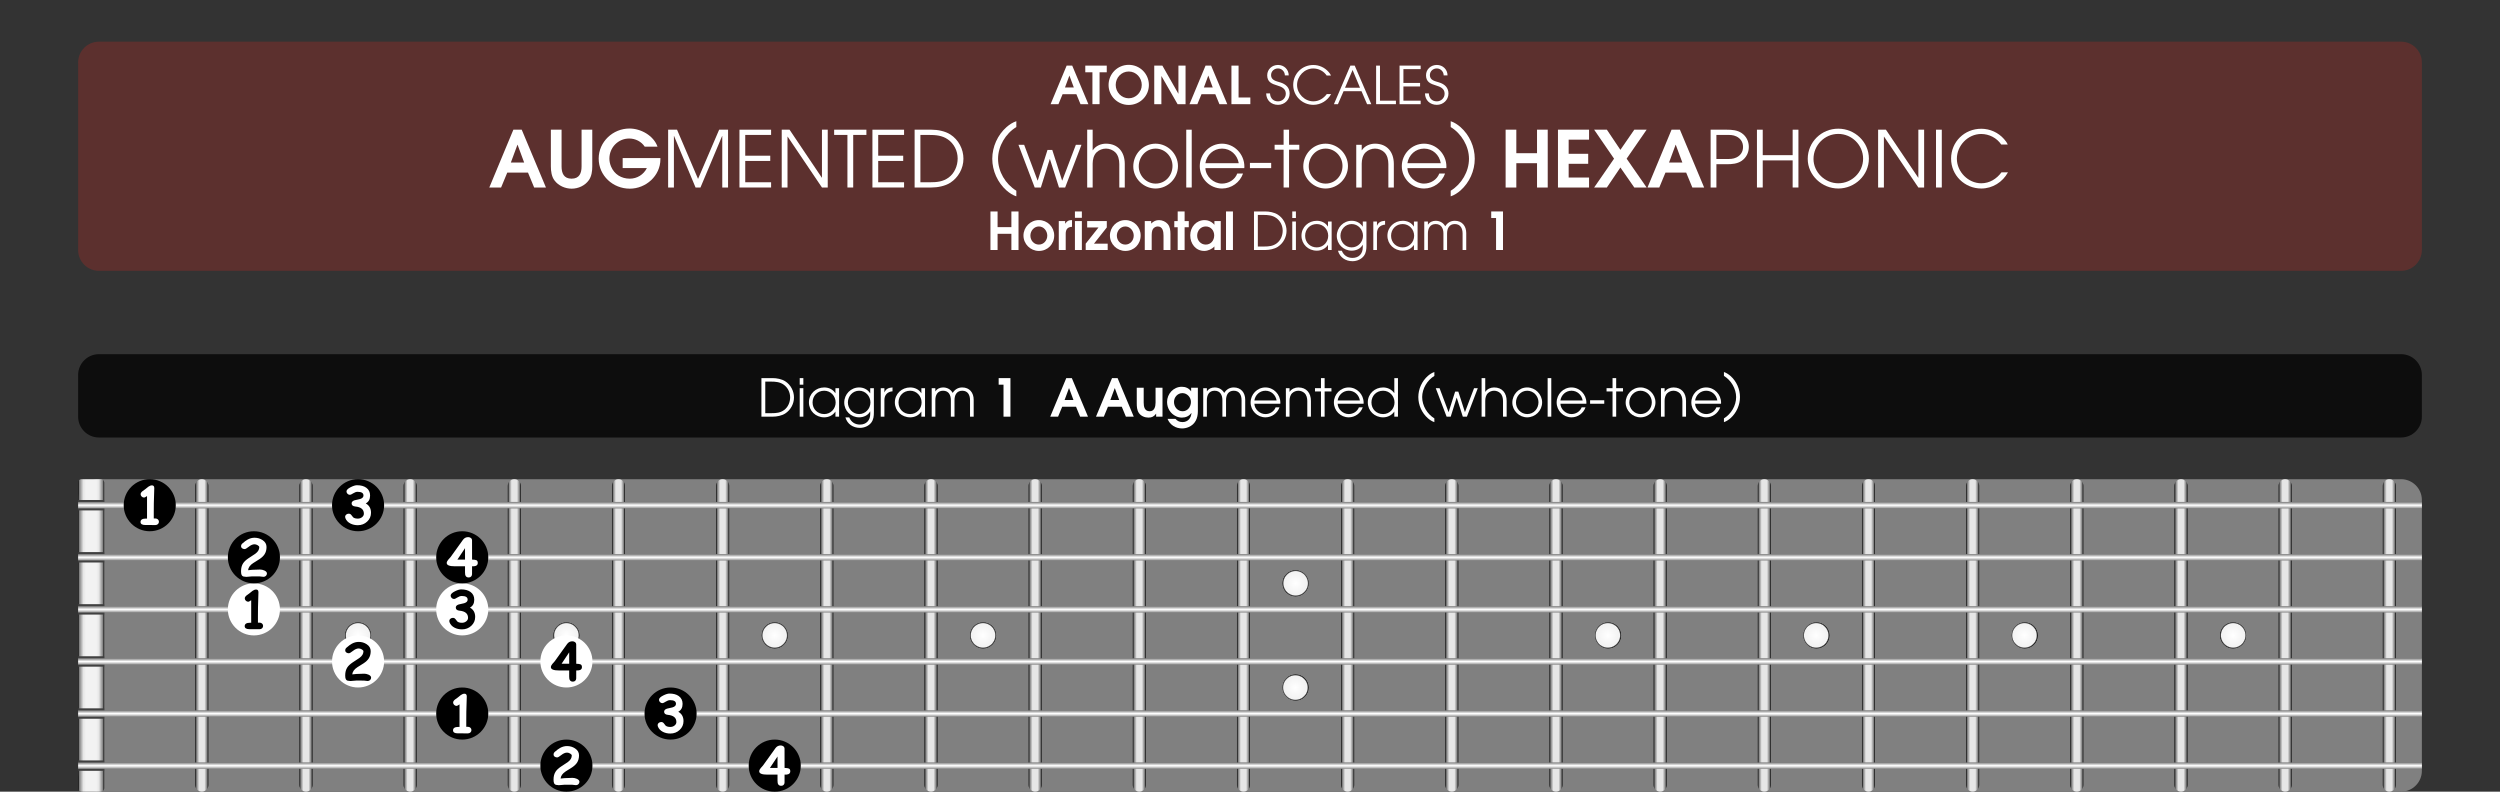 <?xml version="1.0" encoding="iso-8859-1"?>
<!-- Generator: Adobe Illustrator 24.3.0, SVG Export Plug-In . SVG Version: 6.00 Build 0)  -->
<svg version="1.1" id="Calque_1" xmlns="http://www.w3.org/2000/svg" xmlns:xlink="http://www.w3.org/1999/xlink" x="0px" y="0px"
	 viewBox="0 0 960 304" style="enable-background:new 0 0 960 304;" xml:space="preserve">
<rect x="0" y="0" width="960" height="304" fill="#333333" stroke="none"/>
<rect style="opacity:0;fill:#FFFFFF;" width="960" height="304"/>
<path style="fill:#5C302E;" d="M922,104H38c-4.418,0-8-3.582-8-8V24c0-4.418,3.582-8,8-8h884c4.418,0,8,3.582,8,8v72
	C930,100.418,926.418,104,922,104z"/>
<g>
	<path style="fill:#FFFFFF;" d="M205.113,72l-2.37-5.73h-7.95l-2.37,5.73h-4.53l9.24-22.199h3.21L209.643,72H205.113z
		 M198.753,55.591h-0.06l-2.52,6.81h5.1L198.753,55.591z"/>
	<path style="fill:#FFFFFF;" d="M226.143,69.15c-1.5,2.13-4.08,3.3-6.63,3.3c-2.49,0-5.1-1.14-6.6-3.18
		c-1.11-1.47-1.38-3.57-1.38-5.37v-14.1h4.11v14.1c0,2.58,0.84,4.71,3.84,4.71s3.84-2.13,3.84-4.71v-14.1h4.11v14.1
		C227.433,65.7,227.192,67.62,226.143,69.15z"/>
	<path style="fill:#FFFFFF;" d="M241.833,72.45c-6.45,0-11.939-4.98-11.939-11.55c0-6.45,5.459-11.549,11.819-11.549
		c4.38,0,9.24,2.7,10.77,6.959h-4.92c-1.29-1.98-3.6-3.12-5.939-3.12c-4.29,0-7.62,3.479-7.62,7.74c0,1.02,0.24,2.07,0.63,3
		c1.26,3,3.96,4.68,7.2,4.68c2.82,0,5.31-1.56,6.57-4.08h-9.3v-3.84h14.489v0.48C253.592,67.5,248.043,72.45,241.833,72.45z"/>
	<path style="fill:#FFFFFF;" d="M277.352,72V52.231h-0.06L268.982,72h-1.89l-8.25-19.769h-0.06V72h-2.22V49.801h3.42l8.07,18.899
		l8.1-18.899h3.42V72H277.352z"/>
	<path style="fill:#FFFFFF;" d="M283.953,72V49.801h12.149v2.01h-9.93v7.979h9.6v2.01h-9.6v8.19h9.93V72H283.953z"/>
	<path style="fill:#FFFFFF;" d="M315.632,72l-13.169-19.529h-0.06V72h-2.22V49.801h3l12.389,18.419h0.06V49.801h2.22V72H315.632z"/>
	<path style="fill:#FFFFFF;" d="M327.632,51.811V72h-2.22V51.811h-5.1v-2.01h12.389v2.01H327.632z"/>
	<path style="fill:#FFFFFF;" d="M335.013,72V49.801h12.149v2.01h-9.93v7.979h9.6v2.01h-9.6v8.19h9.93V72H335.013z"/>
	<path style="fill:#FFFFFF;" d="M364.922,70.17c-2.01,1.29-4.89,1.83-7.229,1.83h-6.48V49.801h6.48c2.37,0,5.22,0.54,7.229,1.83
		c3.15,2.01,5.04,5.61,5.04,9.33C369.962,64.65,368.012,68.16,364.922,70.17z M363.962,53.521c-2.19-1.53-4.709-1.709-7.319-1.709
		h-3.21V69.99h3.69c2.61,0,4.95-0.21,7.14-1.8c2.28-1.65,3.479-4.56,3.479-7.319C367.742,57.96,366.362,55.171,363.962,53.521z"/>
	<path style="fill:#FFFFFF;" d="M386.521,73.15c-3.45-3.03-5.49-7.59-5.49-12.18s2.04-9.149,5.49-12.179
		c1.11-0.96,2.37-1.8,3.75-2.25v2.25c-4.11,2.46-7.02,7.35-7.02,12.179c0,4.92,2.85,9.72,7.02,12.27v2.16
		C388.891,74.95,387.631,74.11,386.521,73.15z"/>
	<path style="fill:#FFFFFF;" d="M409.021,72h-2.37l-3.48-10.919h-0.06L399.691,72h-2.37l-6.24-16.409h2.19l5.16,13.739h0.06
		l3.75-11.759h1.83l3.78,11.759h0.06l5.22-13.739h2.16L409.021,72z"/>
	<path style="fill:#FFFFFF;" d="M429.811,72v-9.03c0-1.56-0.39-3.39-1.56-4.5c-0.96-0.9-2.25-1.41-3.57-1.41s-2.61,0.51-3.57,1.41
		c-1.14,1.08-1.53,2.85-1.53,4.35V72h-2.1V49.801h2.1v7.89h0.06c1.08-1.68,3.09-2.52,5.04-2.52c4.71,0,7.23,3.27,7.23,7.799V72
		H429.811z"/>
	<path style="fill:#FFFFFF;" d="M443.73,72.39c-4.62,0-8.55-3.87-8.55-8.49c0-4.74,3.78-8.729,8.55-8.729
		c4.68,0,8.61,3.93,8.61,8.609C452.34,68.49,448.44,72.39,443.73,72.39z M443.761,57.061c-3.72,0-6.48,3.18-6.48,6.81
		c0,3.57,2.85,6.63,6.48,6.63c3.78,0,6.479-3.12,6.479-6.81C450.24,60.121,447.36,57.061,443.761,57.061z"/>
	<path style="fill:#FFFFFF;" d="M455.521,72V49.801h2.1V72H455.521z"/>
	<path style="fill:#FFFFFF;" d="M477.81,64.561h-14.939c0.15,3.24,3.15,5.939,6.36,5.939c2.52,0,4.979-1.44,5.88-3.87h2.22
		c-1.2,3.42-4.44,5.76-8.07,5.76c-4.74,0-8.549-3.87-8.549-8.58c0-4.68,3.81-8.64,8.52-8.64c4.8,0,8.609,4.05,8.609,8.79
		C477.84,64.17,477.81,64.35,477.81,64.561z M469.26,57.061c-3.27,0-5.879,2.4-6.39,5.61h12.81
		C475.14,59.46,472.56,57.061,469.26,57.061z"/>
	<path style="fill:#FFFFFF;" d="M479.971,64.561v-2.01h8.16v2.01H479.971z"/>
	<path style="fill:#FFFFFF;" d="M495,57.48V72h-2.1V57.48h-3.45v-1.89h3.45v-5.79h2.1v5.79h3.93v1.89H495z"/>
	<path style="fill:#FFFFFF;" d="M509.01,72.39c-4.619,0-8.55-3.87-8.55-8.49c0-4.74,3.78-8.729,8.55-8.729
		c4.68,0,8.61,3.93,8.61,8.609C517.62,68.49,513.72,72.39,509.01,72.39z M509.04,57.061c-3.72,0-6.479,3.18-6.479,6.81
		c0,3.57,2.85,6.63,6.479,6.63c3.78,0,6.479-3.12,6.479-6.81C515.52,60.121,512.64,57.061,509.04,57.061z"/>
	<path style="fill:#FFFFFF;" d="M533.13,72v-9.03c0-1.56-0.39-3.39-1.561-4.5c-0.96-0.9-2.249-1.41-3.569-1.41s-2.61,0.51-3.57,1.41
		c-1.14,1.08-1.529,2.85-1.529,4.35V72H520.8V55.591h2.101v2.1h0.06c1.08-1.68,3.09-2.52,5.04-2.52c4.71,0,7.229,3.27,7.229,7.799
		V72H533.13z"/>
	<path style="fill:#FFFFFF;" d="M555.389,64.561h-14.939c0.15,3.24,3.15,5.939,6.36,5.939c2.52,0,4.979-1.44,5.88-3.87h2.22
		c-1.2,3.42-4.44,5.76-8.07,5.76c-4.739,0-8.549-3.87-8.549-8.58c0-4.68,3.81-8.64,8.52-8.64c4.8,0,8.609,4.05,8.609,8.79
		C555.419,64.17,555.389,64.35,555.389,64.561z M546.839,57.061c-3.27,0-5.879,2.4-6.39,5.61h12.81
		C552.719,59.46,550.139,57.061,546.839,57.061z"/>
	<path style="fill:#FFFFFF;" d="M560.819,73.15c-1.11,0.96-2.37,1.8-3.75,2.25v-2.16c4.17-2.55,7.02-7.35,7.02-12.27
		c0-4.83-2.91-9.719-7.02-12.179v-2.25c1.38,0.45,2.64,1.29,3.75,2.25c3.449,3.03,5.489,7.589,5.489,12.179
		S564.269,70.12,560.819,73.15z"/>
	<path style="fill:#FFFFFF;" d="M590.218,72v-9.33h-7.949V72h-4.11V49.801h4.11v9.03h7.949v-9.03h4.11V72H590.218z"/>
	<path style="fill:#FFFFFF;" d="M598.259,72V49.801h11.939v3.84h-7.83v5.43h7.5v3.84h-7.5v5.25h7.83V72H598.259z"/>
	<path style="fill:#FFFFFF;" d="M627.567,72l-5.34-7.68L617.038,72h-4.89l7.649-11.069l-7.649-11.13h4.89l5.189,7.74l5.34-7.74h4.74
		l-7.68,11.13L632.308,72H627.567z"/>
	<path style="fill:#FFFFFF;" d="M649.857,72l-2.37-5.73h-7.949l-2.37,5.73h-4.53l9.24-22.199h3.21L654.387,72H649.857z
		 M643.497,55.591h-0.06l-2.52,6.81h5.1L643.497,55.591z"/>
	<path style="fill:#FFFFFF;" d="M668.787,61.771c-1.68,1.14-3.75,1.29-5.729,1.29h-3.96V72h-2.22V49.801h6.18
		c1.979,0,4.05,0.15,5.729,1.29c1.8,1.23,2.76,3.18,2.76,5.34C671.547,58.59,670.587,60.541,668.787,61.771z M666.747,52.381
		c-1.26-0.6-2.43-0.57-3.81-0.57h-3.84v9.239h3.84c1.38,0,2.55,0.03,3.81-0.57c1.65-0.78,2.58-2.22,2.58-4.05
		S668.397,53.161,666.747,52.381z"/>
	<path style="fill:#FFFFFF;" d="M688.377,72V61.59h-11.489V72h-2.221V49.801h2.221v9.78h11.489v-9.78h2.22V72H688.377z"/>
	<path style="fill:#FFFFFF;" d="M705.896,72.39c-6.21,0-11.729-5.04-11.729-11.37c0-6.48,5.279-11.609,11.729-11.609
		c6.359,0,11.76,5.069,11.76,11.489S712.227,72.39,705.896,72.39z M705.896,51.421c-5.28,0-9.51,4.35-9.51,9.6
		c0,5.13,4.41,9.359,9.51,9.359c5.189,0,9.539-4.229,9.539-9.449C715.436,55.71,711.116,51.421,705.896,51.421z"/>
	<path style="fill:#FFFFFF;" d="M736.646,72l-13.169-19.529h-0.061V72h-2.22V49.801h3l12.39,18.419h0.06V49.801h2.22V72H736.646z"/>
	<path style="fill:#FFFFFF;" d="M743.427,72V49.801h2.22V72H743.427z"/>
	<path style="fill:#FFFFFF;" d="M760.826,72.39c-6.359,0-11.609-5.04-11.609-11.459c0-6.48,5.13-11.49,11.579-11.49
		c3.36,0,6.54,1.44,8.76,3.96c0.57,0.63,1.08,1.32,1.41,2.1h-2.49c-1.71-2.55-4.649-4.05-7.709-4.05c-5.101,0-9.33,4.47-9.33,9.51
		c0,4.98,4.35,9.419,9.359,9.419c3.21,0,5.88-1.68,7.771-4.2h2.489C769.016,69.93,765.116,72.39,760.826,72.39z"/>
</g>
<g>
	<path style="fill:#FFFFFF;" d="M414.914,40l-1.581-3.821h-5.301L406.452,40h-3.021l6.161-14.803h2.141L417.934,40H414.914z
		 M410.672,29.058h-0.04l-1.681,4.541h3.401L410.672,29.058z"/>
	<path style="fill:#FFFFFF;" d="M422.232,27.757V40h-2.74V27.757h-2.741v-2.561h8.242v2.561H422.232z"/>
	<path style="fill:#FFFFFF;" d="M433.433,40.3c-4.241,0-7.742-3.401-7.742-7.662c0-4.301,3.461-7.742,7.742-7.742
		s7.742,3.44,7.742,7.742C441.174,36.899,437.673,40.3,433.433,40.3z M433.433,27.458c-2.841,0-5.001,2.38-5.001,5.161
		c0,2.76,2.2,5.121,5.001,5.121s5.001-2.361,5.001-5.121C438.434,29.838,436.273,27.458,433.433,27.458z"/>
	<path style="fill:#FFFFFF;" d="M452.193,40l-6.182-10.762h-0.04V40h-2.741V25.197h3.121l6.121,10.762h0.04V25.197h2.741V40H452.193
		z"/>
	<path style="fill:#FFFFFF;" d="M468.253,40l-1.581-3.821h-5.301L459.791,40h-3.021l6.161-14.803h2.141L471.273,40H468.253z
		 M464.012,29.058h-0.04l-1.681,4.541h3.401L464.012,29.058z"/>
	<path style="fill:#FFFFFF;" d="M472.871,40V25.197h2.74v12.243h4.521V40H472.871z"/>
	<path style="fill:#FFFFFF;" d="M490.771,40.26c-2.62,0-4.521-1.741-4.561-4.401h1.48c0.08,1.821,1.22,3.061,3.08,3.061
		c1.641,0,2.981-1.28,2.981-2.941c0-2-1.681-2.681-3.301-3.161c-2.101-0.62-3.841-1.34-3.841-3.901c0-2.34,1.88-3.98,4.16-3.98
		c2.281,0,4.102,1.72,4.102,4.021h-1.48c0-1.44-1.16-2.681-2.621-2.681c-1.48,0-2.681,1.081-2.681,2.581
		c0,1.98,2.021,2.321,3.521,2.781c2.12,0.64,3.62,1.98,3.62,4.281C495.232,38.38,493.212,40.26,490.771,40.26z"/>
	<path style="fill:#FFFFFF;" d="M504.333,40.26c-4.241,0-7.742-3.361-7.742-7.642c0-4.321,3.421-7.662,7.722-7.662
		c2.24,0,4.361,0.96,5.841,2.64c0.381,0.42,0.721,0.88,0.94,1.4h-1.66c-1.141-1.7-3.101-2.701-5.141-2.701
		c-3.401,0-6.222,2.981-6.222,6.342c0,3.32,2.9,6.281,6.241,6.281c2.141,0,3.921-1.121,5.181-2.801h1.661
		C509.794,38.62,507.193,40.26,504.333,40.26z"/>
	<path style="fill:#FFFFFF;" d="M524.953,40l-2.141-4.981h-6.881L513.771,40h-1.54l6.321-14.803h1.66L526.573,40H524.953z
		 M519.392,26.877l-2.9,6.802h5.741L519.392,26.877z"/>
	<path style="fill:#FFFFFF;" d="M528.431,40V25.197h1.48V38.66h6.121V40H528.431z"/>
	<path style="fill:#FFFFFF;" d="M537.431,40V25.197h8.102v1.34h-6.622v5.321h6.401v1.34h-6.401v5.461h6.622V40H537.431z"/>
	<path style="fill:#FFFFFF;" d="M551.751,40.26c-2.621,0-4.521-1.741-4.562-4.401h1.48c0.08,1.821,1.221,3.061,3.081,3.061
		c1.641,0,2.98-1.28,2.98-2.941c0-2-1.681-2.681-3.301-3.161c-2.101-0.62-3.841-1.34-3.841-3.901c0-2.34,1.881-3.98,4.161-3.98
		s4.101,1.72,4.101,4.021h-1.48c0-1.44-1.16-2.681-2.62-2.681c-1.48,0-2.681,1.081-2.681,2.581c0,1.98,2.021,2.321,3.521,2.781
		c2.121,0.64,3.621,1.98,3.621,4.281C556.212,38.38,554.191,40.26,551.751,40.26z"/>
</g>
<g>
	<path style="fill:#FFFFFF;" d="M388.373,96v-6.221h-5.301V96h-2.741V81.197h2.741v6.021h5.301v-6.021h2.741V96H388.373z"/>
	<path style="fill:#FFFFFF;" d="M398.932,96.36c-3.241,0-5.921-2.66-5.921-5.901c0-3.261,2.641-5.941,5.921-5.941
		s5.881,2.641,5.881,5.901C404.813,93.779,402.293,96.36,398.932,96.36z M398.932,86.958c-1.88,0-3.261,1.7-3.261,3.501
		c0,1.86,1.34,3.461,3.261,3.461c1.88,0,3.221-1.62,3.221-3.44C402.153,88.698,400.812,86.958,398.932,86.958z"/>
	<path style="fill:#FFFFFF;" d="M409.231,89.759V96h-2.661V84.897h2.44v0.98h0.04c0.74-1.08,1.28-1.36,2.601-1.36v2.581
		C409.912,87.158,409.231,88.139,409.231,89.759z"/>
	<path style="fill:#FFFFFF;" d="M412.771,83.638v-2.44h2.661v2.44H412.771z M412.771,96V84.897h2.661V96H412.771z"/>
	<path style="fill:#FFFFFF;" d="M416.91,96v-2.44l4.921-6.221h-4.361v-2.441h7.542v2.441l-4.921,6.221h5.261V96H416.91z"/>
	<path style="fill:#FFFFFF;" d="M432.131,96.36c-3.241,0-5.921-2.66-5.921-5.901c0-3.261,2.641-5.941,5.921-5.941
		s5.881,2.641,5.881,5.901C438.013,93.779,435.492,96.36,432.131,96.36z M432.131,86.958c-1.88,0-3.261,1.7-3.261,3.501
		c0,1.86,1.34,3.461,3.261,3.461c1.88,0,3.221-1.62,3.221-3.44C435.352,88.698,434.012,86.958,432.131,86.958z"/>
	<path style="fill:#FFFFFF;" d="M446.792,96v-5.48c0-1.541-0.26-3.562-2.24-3.562c-0.7,0-1.42,0.4-1.821,0.98
		c-0.48,0.7-0.48,1.961-0.48,2.78V96h-2.661V84.897h2.46v0.961c0.88-0.86,1.761-1.341,3.041-1.341c1.22,0,2.561,0.601,3.34,1.541
		c0.86,1.04,1.021,2.48,1.021,3.78V96H446.792z"/>
	<path style="fill:#FFFFFF;" d="M454.891,87.259V96h-2.661v-8.741h-1.3v-2.361h1.3v-3.7h2.661v3.7h1.601v2.361H454.891z"/>
	<path style="fill:#FFFFFF;" d="M466.332,96v-1.38c-0.88,1.04-2.521,1.74-3.881,1.74c-3.341,0-5.401-2.82-5.401-5.981
		c0-3.181,2.281-5.861,5.561-5.861c1.221,0,2.381,0.5,3.281,1.32c0.12,0.12,0.3,0.3,0.4,0.46h0.04v-1.4h2.44V96H466.332z
		 M463.011,86.958c-1.98,0-3.301,1.641-3.301,3.541c0,1.86,1.4,3.421,3.301,3.421c1.98,0,3.241-1.601,3.241-3.501
		S464.972,86.958,463.011,86.958z"/>
	<path style="fill:#FFFFFF;" d="M470.79,96V81.197h2.661V96H470.79z"/>
	<path style="fill:#FFFFFF;" d="M490.672,94.78c-1.34,0.86-3.261,1.22-4.82,1.22h-4.321V81.197h4.321c1.58,0,3.48,0.36,4.82,1.22
		c2.101,1.341,3.361,3.741,3.361,6.222C494.033,91.1,492.732,93.439,490.672,94.78z M490.032,83.678
		c-1.46-1.021-3.141-1.141-4.881-1.141h-2.141V94.66h2.461c1.74,0,3.3-0.141,4.761-1.2c1.521-1.101,2.32-3.041,2.32-4.881
		C492.553,86.639,491.633,84.778,490.032,83.678z"/>
	<path style="fill:#FFFFFF;" d="M496.23,83.718v-2.521h1.4v2.521H496.23z M496.23,96V85.058h1.4V96H496.23z"/>
	<path style="fill:#FFFFFF;" d="M509.952,96v-1.92h-0.04c-0.96,1.44-2.561,2.181-4.261,2.181c-3.28,0-5.881-2.461-5.881-5.762
		c0-3.28,2.66-5.721,5.881-5.721c1.721,0,3.32,0.72,4.261,2.2h0.04v-1.921h1.4V96H509.952z M505.651,86.038
		c-2.601,0-4.481,1.94-4.481,4.521c0,2.561,1.921,4.441,4.481,4.441c2.48,0,4.381-2.021,4.381-4.461S508.132,86.038,505.651,86.038z
		"/>
	<path style="fill:#FFFFFF;" d="M523.713,98.28c-1.001,1.32-2.701,2.021-4.342,2.021c-2.64,0-4.841-1.42-5.601-4.021h1.48
		c0.7,1.761,2.2,2.761,4.101,2.761c2.461,0,3.961-1.641,3.961-4.081V94h-0.04c-0.8,1.521-2.561,2.261-4.221,2.261
		c-3.161,0-5.722-2.501-5.722-5.682s2.521-5.801,5.722-5.801c1.72,0,3.28,0.779,4.221,2.24h0.04v-1.961h1.4v9.223
		C524.713,95.72,524.612,97.08,523.713,98.28z M519.052,86.038c-2.461,0-4.321,2.08-4.321,4.501c0,2.4,1.86,4.461,4.321,4.461
		c2.42,0,4.341-2.061,4.341-4.461S521.512,86.038,519.052,86.038z"/>
	<path style="fill:#FFFFFF;" d="M528.751,89.599V96h-1.4V85.058h1.4v1.581h0.04c0.6-1.4,1.66-1.761,3.08-1.86v1.479
		C529.951,86.418,528.751,87.639,528.751,89.599z"/>
	<path style="fill:#FFFFFF;" d="M542.953,96v-1.92h-0.04c-0.961,1.44-2.561,2.181-4.262,2.181c-3.28,0-5.881-2.461-5.881-5.762
		c0-3.28,2.661-5.721,5.881-5.721c1.721,0,3.321,0.72,4.262,2.2h0.04v-1.921h1.4V96H542.953z M538.651,86.038
		c-2.6,0-4.48,1.94-4.48,4.521c0,2.561,1.92,4.441,4.48,4.441c2.481,0,4.382-2.021,4.382-4.461S541.133,86.038,538.651,86.038z"/>
	<path style="fill:#FFFFFF;" d="M561.634,96v-6.341c0-1.94-0.82-3.621-2.98-3.621s-2.98,1.681-2.98,3.621V96h-1.4v-6.341
		c0-1.94-0.82-3.621-2.98-3.621c-2.161,0-2.98,1.681-2.98,3.621V96h-1.4V85.058h1.4v1.261c0.66-1.04,1.78-1.54,2.98-1.54
		c1.561,0,2.921,0.739,3.681,2.1c0.84-1.34,2.08-2.1,3.681-2.1c2.801,0,4.381,2.04,4.381,4.721V96H561.634z"/>
	<path style="fill:#FFFFFF;" d="M574.49,96V83.718h-1.86v-2.521h4.521V96H574.49z"/>
</g>
<g>
	<g>
		<g>
			<path style="fill:#808080;" d="M930,296c0,4.4-3.6,8-8,8H38c-4.4,0-8-3.6-8-8V192c0-4.4,3.6-8,8-8h884c4.4,0,8,3.6,8,8V296z"/>
		</g>
		
			<linearGradient id="SVGID_1_" gradientUnits="userSpaceOnUse" x1="27.149" y1="248.252" x2="37.149" y2="248.252" gradientTransform="matrix(1 0 0 1 2.851 -4.252)">
			<stop  offset="0" style="stop-color:#000000"/>
			<stop  offset="0.05" style="stop-color:#808080"/>
			<stop  offset="0.2" style="stop-color:#E6E6E6"/>
			<stop  offset="0.3" style="stop-color:#F2F2F2"/>
			<stop  offset="0.7" style="stop-color:#F2F2F2"/>
			<stop  offset="0.8" style="stop-color:#E6E6E6"/>
			<stop  offset="0.95" style="stop-color:#808080"/>
			<stop  offset="1" style="stop-color:#000000"/>
		</linearGradient>
		<path style="fill:url(#SVGID_1_);" d="M40,302.75c0,0.687-0.562,1.25-1.25,1.25H31.25c-0.687,0-1.25-0.562-1.25-1.25V185.25
			c0-0.687,0.562-1.25,1.25-1.25h7.501c0.687,0,1.25,0.562,1.25,1.25V302.75z"/>
		<rect x="30" y="192" style="fill:#404040;" width="10" height="4"/>
		<rect x="30" y="212" style="fill:#404040;" width="10" height="4"/>
		<rect x="30" y="232" style="fill:#404040;" width="10" height="4"/>
		<rect x="30" y="252" style="fill:#404040;" width="10" height="4"/>
		<rect x="30" y="272" style="fill:#404040;" width="10" height="4"/>
		<rect x="30" y="292" style="fill:#404040;" width="10" height="4"/>
		
			<linearGradient id="SVGID_2_" gradientUnits="userSpaceOnUse" x1="22.535" y1="1023.757" x2="27.535" y2="1023.757" gradientTransform="matrix(1 0 0 1.655 52.465 -1450.522)">
			<stop  offset="0" style="stop-color:#000000"/>
			<stop  offset="0.1" style="stop-color:#808080"/>
			<stop  offset="0.3" style="stop-color:#E6E6E6"/>
			<stop  offset="0.7" style="stop-color:#E6E6E6"/>
			<stop  offset="0.9" style="stop-color:#808080"/>
			<stop  offset="1" style="stop-color:#000000"/>
		</linearGradient>
		<path style="fill:url(#SVGID_2_);" d="M80,301.498c0,1.377-1.125,2.502-2.5,2.502l0,0c-1.375,0-2.5-1.125-2.5-2.502V186.5
			c0-1.375,1.125-2.5,2.5-2.5l0,0c1.375,0,2.5,1.125,2.5,2.5V301.498z"/>
		
			<linearGradient id="SVGID_3_" gradientUnits="userSpaceOnUse" x1="62.535" y1="1023.757" x2="67.535" y2="1023.757" gradientTransform="matrix(1 0 0 1.655 52.465 -1450.522)">
			<stop  offset="0" style="stop-color:#000000"/>
			<stop  offset="0.1" style="stop-color:#808080"/>
			<stop  offset="0.3" style="stop-color:#E6E6E6"/>
			<stop  offset="0.7" style="stop-color:#E6E6E6"/>
			<stop  offset="0.9" style="stop-color:#808080"/>
			<stop  offset="1" style="stop-color:#000000"/>
		</linearGradient>
		<path style="fill:url(#SVGID_3_);" d="M120,301.498c0,1.377-1.125,2.502-2.5,2.502l0,0c-1.375,0-2.5-1.125-2.5-2.502V186.5
			c0-1.375,1.125-2.5,2.5-2.5l0,0c1.375,0,2.5,1.125,2.5,2.5V301.498z"/>
		
			<linearGradient id="SVGID_4_" gradientUnits="userSpaceOnUse" x1="102.535" y1="1023.757" x2="107.535" y2="1023.757" gradientTransform="matrix(1 0 0 1.655 52.465 -1450.522)">
			<stop  offset="0" style="stop-color:#000000"/>
			<stop  offset="0.1" style="stop-color:#808080"/>
			<stop  offset="0.3" style="stop-color:#E6E6E6"/>
			<stop  offset="0.7" style="stop-color:#E6E6E6"/>
			<stop  offset="0.9" style="stop-color:#808080"/>
			<stop  offset="1" style="stop-color:#000000"/>
		</linearGradient>
		<path style="fill:url(#SVGID_4_);" d="M160,301.498c0,1.377-1.125,2.502-2.5,2.502l0,0c-1.375,0-2.5-1.125-2.5-2.502V186.5
			c0-1.375,1.125-2.5,2.5-2.5l0,0c1.375,0,2.5,1.125,2.5,2.5V301.498z"/>
		
			<linearGradient id="SVGID_5_" gradientUnits="userSpaceOnUse" x1="142.535" y1="1023.757" x2="147.535" y2="1023.757" gradientTransform="matrix(1 0 0 1.655 52.465 -1450.522)">
			<stop  offset="0" style="stop-color:#000000"/>
			<stop  offset="0.1" style="stop-color:#808080"/>
			<stop  offset="0.3" style="stop-color:#E6E6E6"/>
			<stop  offset="0.7" style="stop-color:#E6E6E6"/>
			<stop  offset="0.9" style="stop-color:#808080"/>
			<stop  offset="1" style="stop-color:#000000"/>
		</linearGradient>
		<path style="fill:url(#SVGID_5_);" d="M200,301.498c0,1.377-1.125,2.502-2.5,2.502l0,0c-1.375,0-2.5-1.125-2.5-2.502V186.5
			c0-1.375,1.125-2.5,2.5-2.5l0,0c1.375,0,2.5,1.125,2.5,2.5V301.498z"/>
		
			<linearGradient id="SVGID_6_" gradientUnits="userSpaceOnUse" x1="182.535" y1="1023.757" x2="187.535" y2="1023.757" gradientTransform="matrix(1 0 0 1.655 52.465 -1450.522)">
			<stop  offset="0" style="stop-color:#000000"/>
			<stop  offset="0.1" style="stop-color:#808080"/>
			<stop  offset="0.3" style="stop-color:#E6E6E6"/>
			<stop  offset="0.7" style="stop-color:#E6E6E6"/>
			<stop  offset="0.9" style="stop-color:#808080"/>
			<stop  offset="1" style="stop-color:#000000"/>
		</linearGradient>
		<path style="fill:url(#SVGID_6_);" d="M240,301.498c0,1.377-1.125,2.502-2.5,2.502l0,0c-1.375,0-2.5-1.125-2.5-2.502V186.5
			c0-1.375,1.125-2.5,2.5-2.5l0,0c1.375,0,2.5,1.125,2.5,2.5V301.498z"/>
		
			<linearGradient id="SVGID_7_" gradientUnits="userSpaceOnUse" x1="222.535" y1="1023.757" x2="227.535" y2="1023.757" gradientTransform="matrix(1 0 0 1.655 52.465 -1450.522)">
			<stop  offset="0" style="stop-color:#000000"/>
			<stop  offset="0.1" style="stop-color:#808080"/>
			<stop  offset="0.3" style="stop-color:#E6E6E6"/>
			<stop  offset="0.7" style="stop-color:#E6E6E6"/>
			<stop  offset="0.9" style="stop-color:#808080"/>
			<stop  offset="1" style="stop-color:#000000"/>
		</linearGradient>
		<path style="fill:url(#SVGID_7_);" d="M280,301.498c0,1.377-1.125,2.502-2.5,2.502l0,0c-1.375,0-2.5-1.125-2.5-2.502V186.5
			c0-1.375,1.125-2.5,2.5-2.5l0,0c1.375,0,2.5,1.125,2.5,2.5V301.498z"/>
		
			<linearGradient id="SVGID_8_" gradientUnits="userSpaceOnUse" x1="262.535" y1="1023.757" x2="267.535" y2="1023.757" gradientTransform="matrix(1 0 0 1.655 52.465 -1450.522)">
			<stop  offset="0" style="stop-color:#000000"/>
			<stop  offset="0.1" style="stop-color:#808080"/>
			<stop  offset="0.3" style="stop-color:#E6E6E6"/>
			<stop  offset="0.7" style="stop-color:#E6E6E6"/>
			<stop  offset="0.9" style="stop-color:#808080"/>
			<stop  offset="1" style="stop-color:#000000"/>
		</linearGradient>
		<path style="fill:url(#SVGID_8_);" d="M320,301.498c0,1.377-1.125,2.502-2.5,2.502l0,0c-1.375,0-2.5-1.125-2.5-2.502V186.5
			c0-1.375,1.125-2.5,2.5-2.5l0,0c1.375,0,2.5,1.125,2.5,2.5V301.498z"/>
		
			<linearGradient id="SVGID_9_" gradientUnits="userSpaceOnUse" x1="302.535" y1="1023.757" x2="307.535" y2="1023.757" gradientTransform="matrix(1 0 0 1.655 52.465 -1450.522)">
			<stop  offset="0" style="stop-color:#000000"/>
			<stop  offset="0.1" style="stop-color:#808080"/>
			<stop  offset="0.3" style="stop-color:#E6E6E6"/>
			<stop  offset="0.7" style="stop-color:#E6E6E6"/>
			<stop  offset="0.9" style="stop-color:#808080"/>
			<stop  offset="1" style="stop-color:#000000"/>
		</linearGradient>
		<path style="fill:url(#SVGID_9_);" d="M360,301.498c0,1.377-1.125,2.502-2.5,2.502l0,0c-1.375,0-2.5-1.125-2.5-2.502V186.5
			c0-1.375,1.125-2.5,2.5-2.5l0,0c1.375,0,2.5,1.125,2.5,2.5V301.498z"/>
		
			<linearGradient id="SVGID_10_" gradientUnits="userSpaceOnUse" x1="342.535" y1="1023.757" x2="347.535" y2="1023.757" gradientTransform="matrix(1 0 0 1.655 52.465 -1450.522)">
			<stop  offset="0" style="stop-color:#000000"/>
			<stop  offset="0.1" style="stop-color:#808080"/>
			<stop  offset="0.3" style="stop-color:#E6E6E6"/>
			<stop  offset="0.7" style="stop-color:#E6E6E6"/>
			<stop  offset="0.9" style="stop-color:#808080"/>
			<stop  offset="1" style="stop-color:#000000"/>
		</linearGradient>
		<path style="fill:url(#SVGID_10_);" d="M400,301.498c0,1.377-1.125,2.502-2.5,2.502l0,0c-1.375,0-2.5-1.125-2.5-2.502V186.5
			c0-1.375,1.125-2.5,2.5-2.5l0,0c1.375,0,2.5,1.125,2.5,2.5V301.498z"/>
		
			<linearGradient id="SVGID_11_" gradientUnits="userSpaceOnUse" x1="382.535" y1="1023.757" x2="387.535" y2="1023.757" gradientTransform="matrix(1 0 0 1.655 52.465 -1450.522)">
			<stop  offset="0" style="stop-color:#000000"/>
			<stop  offset="0.1" style="stop-color:#808080"/>
			<stop  offset="0.3" style="stop-color:#E6E6E6"/>
			<stop  offset="0.7" style="stop-color:#E6E6E6"/>
			<stop  offset="0.9" style="stop-color:#808080"/>
			<stop  offset="1" style="stop-color:#000000"/>
		</linearGradient>
		<path style="fill:url(#SVGID_11_);" d="M440,301.498c0,1.377-1.125,2.502-2.5,2.502l0,0c-1.375,0-2.5-1.125-2.5-2.502V186.5
			c0-1.375,1.125-2.5,2.5-2.5l0,0c1.375,0,2.5,1.125,2.5,2.5V301.498z"/>
		
			<linearGradient id="SVGID_12_" gradientUnits="userSpaceOnUse" x1="422.535" y1="1023.757" x2="427.535" y2="1023.757" gradientTransform="matrix(1 0 0 1.655 52.465 -1450.522)">
			<stop  offset="0" style="stop-color:#000000"/>
			<stop  offset="0.1" style="stop-color:#808080"/>
			<stop  offset="0.3" style="stop-color:#E6E6E6"/>
			<stop  offset="0.7" style="stop-color:#E6E6E6"/>
			<stop  offset="0.9" style="stop-color:#808080"/>
			<stop  offset="1" style="stop-color:#000000"/>
		</linearGradient>
		<path style="fill:url(#SVGID_12_);" d="M480,301.498c0,1.377-1.125,2.502-2.5,2.502l0,0c-1.375,0-2.5-1.125-2.5-2.502V186.5
			c0-1.375,1.125-2.5,2.5-2.5l0,0c1.375,0,2.5,1.125,2.5,2.5V301.498z"/>
		
			<linearGradient id="SVGID_13_" gradientUnits="userSpaceOnUse" x1="462.535" y1="1023.757" x2="467.535" y2="1023.757" gradientTransform="matrix(1 0 0 1.655 52.465 -1450.522)">
			<stop  offset="0" style="stop-color:#000000"/>
			<stop  offset="0.1" style="stop-color:#808080"/>
			<stop  offset="0.3" style="stop-color:#E6E6E6"/>
			<stop  offset="0.7" style="stop-color:#E6E6E6"/>
			<stop  offset="0.9" style="stop-color:#808080"/>
			<stop  offset="1" style="stop-color:#000000"/>
		</linearGradient>
		<path style="fill:url(#SVGID_13_);" d="M520,301.498c0,1.377-1.125,2.502-2.5,2.502l0,0c-1.375,0-2.5-1.125-2.5-2.502V186.5
			c0-1.375,1.125-2.5,2.5-2.5l0,0c1.375,0,2.5,1.125,2.5,2.5V301.498z"/>
		
			<linearGradient id="SVGID_14_" gradientUnits="userSpaceOnUse" x1="502.535" y1="1023.757" x2="507.535" y2="1023.757" gradientTransform="matrix(1 0 0 1.655 52.465 -1450.522)">
			<stop  offset="0" style="stop-color:#000000"/>
			<stop  offset="0.1" style="stop-color:#808080"/>
			<stop  offset="0.3" style="stop-color:#E6E6E6"/>
			<stop  offset="0.7" style="stop-color:#E6E6E6"/>
			<stop  offset="0.9" style="stop-color:#808080"/>
			<stop  offset="1" style="stop-color:#000000"/>
		</linearGradient>
		<path style="fill:url(#SVGID_14_);" d="M560,301.498c0,1.377-1.125,2.502-2.5,2.502l0,0c-1.375,0-2.5-1.125-2.5-2.502V186.5
			c0-1.375,1.125-2.5,2.5-2.5l0,0c1.375,0,2.5,1.125,2.5,2.5V301.498z"/>
		
			<linearGradient id="SVGID_15_" gradientUnits="userSpaceOnUse" x1="542.535" y1="1023.757" x2="547.535" y2="1023.757" gradientTransform="matrix(1 0 0 1.655 52.465 -1450.522)">
			<stop  offset="0" style="stop-color:#000000"/>
			<stop  offset="0.1" style="stop-color:#808080"/>
			<stop  offset="0.3" style="stop-color:#E6E6E6"/>
			<stop  offset="0.7" style="stop-color:#E6E6E6"/>
			<stop  offset="0.9" style="stop-color:#808080"/>
			<stop  offset="1" style="stop-color:#000000"/>
		</linearGradient>
		<path style="fill:url(#SVGID_15_);" d="M600,301.498c0,1.377-1.125,2.502-2.5,2.502l0,0c-1.375,0-2.5-1.125-2.5-2.502V186.5
			c0-1.375,1.125-2.5,2.5-2.5l0,0c1.375,0,2.5,1.125,2.5,2.5V301.498z"/>
		
			<linearGradient id="SVGID_16_" gradientUnits="userSpaceOnUse" x1="582.535" y1="1023.757" x2="587.535" y2="1023.757" gradientTransform="matrix(1 0 0 1.655 52.465 -1450.522)">
			<stop  offset="0" style="stop-color:#000000"/>
			<stop  offset="0.1" style="stop-color:#808080"/>
			<stop  offset="0.3" style="stop-color:#E6E6E6"/>
			<stop  offset="0.7" style="stop-color:#E6E6E6"/>
			<stop  offset="0.9" style="stop-color:#808080"/>
			<stop  offset="1" style="stop-color:#000000"/>
		</linearGradient>
		<path style="fill:url(#SVGID_16_);" d="M640,301.498c0,1.377-1.125,2.502-2.5,2.502l0,0c-1.375,0-2.5-1.125-2.5-2.502V186.5
			c0-1.375,1.125-2.5,2.5-2.5l0,0c1.375,0,2.5,1.125,2.5,2.5V301.498z"/>
		
			<linearGradient id="SVGID_17_" gradientUnits="userSpaceOnUse" x1="622.535" y1="1023.757" x2="627.535" y2="1023.757" gradientTransform="matrix(1 0 0 1.655 52.465 -1450.522)">
			<stop  offset="0" style="stop-color:#000000"/>
			<stop  offset="0.1" style="stop-color:#808080"/>
			<stop  offset="0.3" style="stop-color:#E6E6E6"/>
			<stop  offset="0.7" style="stop-color:#E6E6E6"/>
			<stop  offset="0.9" style="stop-color:#808080"/>
			<stop  offset="1" style="stop-color:#000000"/>
		</linearGradient>
		<path style="fill:url(#SVGID_17_);" d="M680,301.498c0,1.377-1.125,2.502-2.5,2.502l0,0c-1.375,0-2.5-1.125-2.5-2.502V186.5
			c0-1.375,1.125-2.5,2.5-2.5l0,0c1.375,0,2.5,1.125,2.5,2.5V301.498z"/>
		
			<linearGradient id="SVGID_18_" gradientUnits="userSpaceOnUse" x1="662.535" y1="1023.757" x2="667.535" y2="1023.757" gradientTransform="matrix(1 0 0 1.655 52.465 -1450.522)">
			<stop  offset="0" style="stop-color:#000000"/>
			<stop  offset="0.1" style="stop-color:#808080"/>
			<stop  offset="0.3" style="stop-color:#E6E6E6"/>
			<stop  offset="0.7" style="stop-color:#E6E6E6"/>
			<stop  offset="0.9" style="stop-color:#808080"/>
			<stop  offset="1" style="stop-color:#000000"/>
		</linearGradient>
		<path style="fill:url(#SVGID_18_);" d="M720,301.498c0,1.377-1.125,2.502-2.5,2.502l0,0c-1.375,0-2.5-1.125-2.5-2.502V186.5
			c0-1.375,1.125-2.5,2.5-2.5l0,0c1.375,0,2.5,1.125,2.5,2.5V301.498z"/>
		
			<linearGradient id="SVGID_19_" gradientUnits="userSpaceOnUse" x1="702.535" y1="1023.757" x2="707.535" y2="1023.757" gradientTransform="matrix(1 0 0 1.655 52.465 -1450.522)">
			<stop  offset="0" style="stop-color:#000000"/>
			<stop  offset="0.1" style="stop-color:#808080"/>
			<stop  offset="0.3" style="stop-color:#E6E6E6"/>
			<stop  offset="0.7" style="stop-color:#E6E6E6"/>
			<stop  offset="0.9" style="stop-color:#808080"/>
			<stop  offset="1" style="stop-color:#000000"/>
		</linearGradient>
		<path style="fill:url(#SVGID_19_);" d="M760,301.498c0,1.377-1.125,2.502-2.5,2.502l0,0c-1.375,0-2.5-1.125-2.5-2.502V186.5
			c0-1.375,1.125-2.5,2.5-2.5l0,0c1.375,0,2.5,1.125,2.5,2.5V301.498z"/>
		
			<linearGradient id="SVGID_20_" gradientUnits="userSpaceOnUse" x1="742.535" y1="1023.757" x2="747.535" y2="1023.757" gradientTransform="matrix(1 0 0 1.655 52.465 -1450.522)">
			<stop  offset="0" style="stop-color:#000000"/>
			<stop  offset="0.1" style="stop-color:#808080"/>
			<stop  offset="0.3" style="stop-color:#E6E6E6"/>
			<stop  offset="0.7" style="stop-color:#E6E6E6"/>
			<stop  offset="0.9" style="stop-color:#808080"/>
			<stop  offset="1" style="stop-color:#000000"/>
		</linearGradient>
		<path style="fill:url(#SVGID_20_);" d="M800,301.498c0,1.377-1.125,2.502-2.5,2.502l0,0c-1.375,0-2.5-1.125-2.5-2.502V186.5
			c0-1.375,1.125-2.5,2.5-2.5l0,0c1.375,0,2.5,1.125,2.5,2.5V301.498z"/>
		
			<linearGradient id="SVGID_21_" gradientUnits="userSpaceOnUse" x1="782.535" y1="1023.757" x2="787.535" y2="1023.757" gradientTransform="matrix(1 0 0 1.655 52.465 -1450.522)">
			<stop  offset="0" style="stop-color:#000000"/>
			<stop  offset="0.1" style="stop-color:#808080"/>
			<stop  offset="0.3" style="stop-color:#E6E6E6"/>
			<stop  offset="0.7" style="stop-color:#E6E6E6"/>
			<stop  offset="0.9" style="stop-color:#808080"/>
			<stop  offset="1" style="stop-color:#000000"/>
		</linearGradient>
		<path style="fill:url(#SVGID_21_);" d="M840,301.498c0,1.377-1.125,2.502-2.5,2.502l0,0c-1.375,0-2.5-1.125-2.5-2.502V186.5
			c0-1.375,1.125-2.5,2.5-2.5l0,0c1.375,0,2.5,1.125,2.5,2.5V301.498z"/>
		
			<linearGradient id="SVGID_22_" gradientUnits="userSpaceOnUse" x1="822.535" y1="1023.757" x2="827.535" y2="1023.757" gradientTransform="matrix(1 0 0 1.655 52.465 -1450.522)">
			<stop  offset="0" style="stop-color:#000000"/>
			<stop  offset="0.1" style="stop-color:#808080"/>
			<stop  offset="0.3" style="stop-color:#E6E6E6"/>
			<stop  offset="0.7" style="stop-color:#E6E6E6"/>
			<stop  offset="0.9" style="stop-color:#808080"/>
			<stop  offset="1" style="stop-color:#000000"/>
		</linearGradient>
		<path style="fill:url(#SVGID_22_);" d="M880,301.498c0,1.377-1.125,2.502-2.5,2.502l0,0c-1.375,0-2.5-1.125-2.5-2.502V186.5
			c0-1.375,1.125-2.5,2.5-2.5l0,0c1.375,0,2.5,1.125,2.5,2.5V301.498z"/>
		
			<linearGradient id="SVGID_23_" gradientUnits="userSpaceOnUse" x1="862.535" y1="1023.757" x2="867.535" y2="1023.757" gradientTransform="matrix(1 0 0 1.655 52.465 -1450.522)">
			<stop  offset="0" style="stop-color:#000000"/>
			<stop  offset="0.1" style="stop-color:#808080"/>
			<stop  offset="0.3" style="stop-color:#E6E6E6"/>
			<stop  offset="0.7" style="stop-color:#E6E6E6"/>
			<stop  offset="0.9" style="stop-color:#808080"/>
			<stop  offset="1" style="stop-color:#000000"/>
		</linearGradient>
		<path style="fill:url(#SVGID_23_);" d="M920,301.498c0,1.377-1.125,2.502-2.5,2.502l0,0c-1.375,0-2.5-1.125-2.5-2.502V186.5
			c0-1.375,1.125-2.5,2.5-2.5l0,0c1.375,0,2.5,1.125,2.5,2.5V301.498z"/>
		
			<radialGradient id="SVGID_24_" cx="145.192" cy="181.621" r="5" gradientTransform="matrix(1 0 0 1 72.311 62.364)" gradientUnits="userSpaceOnUse">
			<stop  offset="0" style="stop-color:#FFFFFF"/>
			<stop  offset="0.9" style="stop-color:#F2F2F2"/>
			<stop  offset="1" style="stop-color:#000000"/>
		</radialGradient>
		<path style="fill:url(#SVGID_24_);" d="M222.5,244.001c0,2.76-2.238,4.999-5,4.999c-2.763,0-5-2.239-5-4.999
			c0-2.763,2.238-5.001,5-5.001C220.262,239,222.5,241.238,222.5,244.001z"/>
		
			<radialGradient id="SVGID_25_" cx="110.546" cy="181.621" r="5" gradientTransform="matrix(1 0 0 1 26.957 62.364)" gradientUnits="userSpaceOnUse">
			<stop  offset="0" style="stop-color:#FFFFFF"/>
			<stop  offset="0.9" style="stop-color:#F2F2F2"/>
			<stop  offset="1" style="stop-color:#000000"/>
		</radialGradient>
		<path style="fill:url(#SVGID_25_);" d="M142.5,243.999c0,2.76-2.238,5.001-5,5.001c-2.763,0-5-2.241-5-5.001
			c0-2.763,2.238-4.999,5-4.999C140.262,239,142.5,241.236,142.5,243.999z"/>
		
			<radialGradient id="SVGID_26_" cx="179.839" cy="181.621" r="5" gradientTransform="matrix(1 0 0 1 117.649 62.364)" gradientUnits="userSpaceOnUse">
			<stop  offset="0" style="stop-color:#FFFFFF"/>
			<stop  offset="0.9" style="stop-color:#F2F2F2"/>
			<stop  offset="1" style="stop-color:#000000"/>
		</radialGradient>
		<path style="fill:url(#SVGID_26_);" d="M302.5,243.999c0,2.76-2.238,5.001-5.001,5.001s-4.999-2.241-4.999-5.001
			c0-2.763,2.236-4.999,4.999-4.999S302.5,241.236,302.5,243.999z"/>
		
			<radialGradient id="SVGID_27_" cx="214.485" cy="181.621" r="5" gradientTransform="matrix(1 0 0 1 162.997 62.364)" gradientUnits="userSpaceOnUse">
			<stop  offset="0" style="stop-color:#FFFFFF"/>
			<stop  offset="0.9" style="stop-color:#F2F2F2"/>
			<stop  offset="1" style="stop-color:#000000"/>
		</radialGradient>
		<path style="fill:url(#SVGID_27_);" d="M382.5,244.001c0,2.76-2.238,4.999-5.001,4.999c-2.763,0-4.999-2.239-4.999-4.999
			c0-2.763,2.236-5.001,4.999-5.001C380.262,239,382.5,241.238,382.5,244.001z"/>
		
			<radialGradient id="SVGID_28_" cx="266.454" cy="172.96" r="5" gradientTransform="matrix(1 0 0 1 231.071 51.026)" gradientUnits="userSpaceOnUse">
			<stop  offset="0" style="stop-color:#FFFFFF"/>
			<stop  offset="0.9" style="stop-color:#F2F2F2"/>
			<stop  offset="1" style="stop-color:#000000"/>
		</radialGradient>
		<path style="fill:url(#SVGID_28_);" d="M502.5,223.999c0,2.76-2.239,5.001-5.002,5.001s-4.998-2.241-4.998-5.001
			c0-2.763,2.236-4.999,4.998-4.999S502.5,221.236,502.5,223.999z"/>
		
			<radialGradient id="SVGID_29_" cx="422.362" cy="181.621" r="5" gradientTransform="matrix(1 0 0 1 435.176 62.364)" gradientUnits="userSpaceOnUse">
			<stop  offset="0" style="stop-color:#FFFFFF"/>
			<stop  offset="0.9" style="stop-color:#F2F2F2"/>
			<stop  offset="1" style="stop-color:#000000"/>
		</radialGradient>
		<path style="fill:url(#SVGID_29_);" d="M862.5,243.999c0,2.76-2.236,5.001-4.998,5.001c-2.763,0-5.002-2.241-5.002-5.001
			c0-2.763,2.239-4.999,5.002-4.999C860.264,239,862.5,241.236,862.5,243.999z"/>
		
			<radialGradient id="SVGID_30_" cx="387.717" cy="181.622" r="4.999" gradientTransform="matrix(1 0 0 1 389.683 62.363)" gradientUnits="userSpaceOnUse">
			<stop  offset="0" style="stop-color:#FFFFFF"/>
			<stop  offset="0.9" style="stop-color:#F2F2F2"/>
			<stop  offset="1" style="stop-color:#000000"/>
		</radialGradient>
		<path style="fill:url(#SVGID_30_);" d="M782.5,243.999c0,2.76-2.236,5.001-5,5.001s-5-2.241-5-5.001c0-2.763,2.236-4.999,5-4.999
			S782.5,241.236,782.5,243.999z"/>
		
			<radialGradient id="SVGID_31_" cx="353.07" cy="181.621" r="4.999" gradientTransform="matrix(1 0 0 1 344.344 62.364)" gradientUnits="userSpaceOnUse">
			<stop  offset="0" style="stop-color:#FFFFFF"/>
			<stop  offset="0.9" style="stop-color:#F2F2F2"/>
			<stop  offset="1" style="stop-color:#000000"/>
		</radialGradient>
		<path style="fill:url(#SVGID_31_);" d="M702.5,244.001c0,2.76-2.236,4.999-5,4.999s-5-2.239-5-4.999c0-2.763,2.236-5.001,5-5.001
			S702.5,241.238,702.5,244.001z"/>
		
			<radialGradient id="SVGID_32_" cx="318.424" cy="181.622" r="4.999" gradientTransform="matrix(1 0 0 1 298.999 62.363)" gradientUnits="userSpaceOnUse">
			<stop  offset="0" style="stop-color:#FFFFFF"/>
			<stop  offset="0.9" style="stop-color:#F2F2F2"/>
			<stop  offset="1" style="stop-color:#000000"/>
		</radialGradient>
		<path style="fill:url(#SVGID_32_);" d="M622.5,243.999c0,2.76-2.236,5.001-5,5.001c-2.764,0-5-2.241-5-5.001
			c0-2.763,2.236-4.999,5-4.999C620.264,239,622.5,241.236,622.5,243.999z"/>
		
			<radialGradient id="SVGID_33_" cx="266.454" cy="190.311" r="5" gradientTransform="matrix(1 0 0 1 230.977 73.71)" gradientUnits="userSpaceOnUse">
			<stop  offset="0" style="stop-color:#FFFFFF"/>
			<stop  offset="0.9" style="stop-color:#F2F2F2"/>
			<stop  offset="1" style="stop-color:#000000"/>
		</radialGradient>
		<path style="fill:url(#SVGID_33_);" d="M502.5,264.002c0,2.759-2.236,4.998-5,4.998s-5-2.239-5-4.998c0-2.763,2.236-5.002,5-5.002
			S502.5,261.239,502.5,264.002z"/>
		
			<linearGradient id="SVGID_34_" gradientUnits="userSpaceOnUse" x1="451.375" y1="191.688" x2="451.375" y2="182.131" gradientTransform="matrix(0.995 0 0 1 31.108 7.093)">
			<stop  offset="0.25" style="stop-color:#000000"/>
			<stop  offset="0.277" style="stop-color:#202020"/>
			<stop  offset="0.36" style="stop-color:#7E7E7E"/>
			<stop  offset="0.427" style="stop-color:#C4C4C4"/>
			<stop  offset="0.475" style="stop-color:#EFEFEF"/>
			<stop  offset="0.5" style="stop-color:#FFFFFF"/>
			<stop  offset="0.75" style="stop-color:#000000"/>
		</linearGradient>
		<path style="fill:url(#SVGID_34_);" d="M930,195.25c-300.224,0-599.779,0-900,0v-2.5c300.221,0,599.776,0,900,0
			C930,192.75,930,193.999,930,195.25L930,195.25z"/>
		
			<linearGradient id="SVGID_35_" gradientUnits="userSpaceOnUse" x1="451.375" y1="231.688" x2="451.375" y2="222.131" gradientTransform="matrix(0.995 0 0 1 31.108 7.093)">
			<stop  offset="0.25" style="stop-color:#000000"/>
			<stop  offset="0.277" style="stop-color:#202020"/>
			<stop  offset="0.36" style="stop-color:#7E7E7E"/>
			<stop  offset="0.427" style="stop-color:#C4C4C4"/>
			<stop  offset="0.475" style="stop-color:#EFEFEF"/>
			<stop  offset="0.5" style="stop-color:#FFFFFF"/>
			<stop  offset="0.75" style="stop-color:#000000"/>
		</linearGradient>
		<path style="fill:url(#SVGID_35_);" d="M930,235.25c-300.224,0-599.779,0-900,0v-2.5c300.221,0,599.776,0,900,0
			C930,232.75,930,233.999,930,235.25L930,235.25z"/>
		
			<linearGradient id="SVGID_36_" gradientUnits="userSpaceOnUse" x1="451.375" y1="251.688" x2="451.375" y2="242.131" gradientTransform="matrix(0.995 0 0 1 31.108 7.093)">
			<stop  offset="0.25" style="stop-color:#000000"/>
			<stop  offset="0.277" style="stop-color:#202020"/>
			<stop  offset="0.36" style="stop-color:#7E7E7E"/>
			<stop  offset="0.427" style="stop-color:#C4C4C4"/>
			<stop  offset="0.475" style="stop-color:#EFEFEF"/>
			<stop  offset="0.5" style="stop-color:#FFFFFF"/>
			<stop  offset="0.75" style="stop-color:#000000"/>
		</linearGradient>
		<path style="fill:url(#SVGID_36_);" d="M930,255.25c-300.224,0-599.779,0-900,0v-2.5c300.221,0,599.776,0,900,0
			C930,252.75,930,253.999,930,255.25L930,255.25z"/>
		
			<linearGradient id="SVGID_37_" gradientUnits="userSpaceOnUse" x1="451.375" y1="271.688" x2="451.375" y2="262.131" gradientTransform="matrix(0.995 0 0 1 31.108 7.093)">
			<stop  offset="0.25" style="stop-color:#000000"/>
			<stop  offset="0.277" style="stop-color:#202020"/>
			<stop  offset="0.36" style="stop-color:#7E7E7E"/>
			<stop  offset="0.427" style="stop-color:#C4C4C4"/>
			<stop  offset="0.475" style="stop-color:#EFEFEF"/>
			<stop  offset="0.5" style="stop-color:#FFFFFF"/>
			<stop  offset="0.75" style="stop-color:#000000"/>
		</linearGradient>
		<path style="fill:url(#SVGID_37_);" d="M930,275.25c-300.224,0-599.779,0-900,0v-2.5c300.221,0,599.776,0,900,0
			C930,272.75,930,273.999,930,275.25L930,275.25z"/>
		
			<linearGradient id="SVGID_38_" gradientUnits="userSpaceOnUse" x1="451.375" y1="291.688" x2="451.375" y2="282.131" gradientTransform="matrix(0.995 0 0 1 31.108 7.093)">
			<stop  offset="0.25" style="stop-color:#000000"/>
			<stop  offset="0.277" style="stop-color:#202020"/>
			<stop  offset="0.36" style="stop-color:#7E7E7E"/>
			<stop  offset="0.427" style="stop-color:#C4C4C4"/>
			<stop  offset="0.475" style="stop-color:#EFEFEF"/>
			<stop  offset="0.5" style="stop-color:#FFFFFF"/>
			<stop  offset="0.75" style="stop-color:#000000"/>
		</linearGradient>
		<path style="fill:url(#SVGID_38_);" d="M930,295.25c-300.224,0-599.779,0-900,0v-2.5c300.221,0,599.776,0,900,0
			C930,292.75,930,293.999,930,295.25L930,295.25z"/>
		
			<linearGradient id="SVGID_39_" gradientUnits="userSpaceOnUse" x1="451.375" y1="211.688" x2="451.375" y2="202.131" gradientTransform="matrix(0.995 0 0 1 31.108 7.093)">
			<stop  offset="0.25" style="stop-color:#000000"/>
			<stop  offset="0.277" style="stop-color:#202020"/>
			<stop  offset="0.36" style="stop-color:#7E7E7E"/>
			<stop  offset="0.427" style="stop-color:#C4C4C4"/>
			<stop  offset="0.475" style="stop-color:#EFEFEF"/>
			<stop  offset="0.5" style="stop-color:#FFFFFF"/>
			<stop  offset="0.75" style="stop-color:#000000"/>
		</linearGradient>
		<path style="fill:url(#SVGID_39_);" d="M930,215.25c-300.224,0-599.779,0-900,0v-2.5c300.221,0,599.776,0,900,0
			C930,212.75,930,213.999,930,215.25L930,215.25z"/>
	</g>
	<path style="opacity:0.75;" d="M922,168H38c-4.418,0-8-3.582-8-8v-16c0-4.418,3.582-8,8-8h884c4.418,0,8,3.582,8,8v16
		C930,164.418,926.418,168,922,168z"/>
	<g>
		<path style="fill:#FFFFFF;" d="M301.529,158.78c-1.34,0.86-3.26,1.22-4.821,1.22h-4.321v-14.803h4.321
			c1.58,0,3.48,0.36,4.821,1.22c2.101,1.34,3.361,3.741,3.361,6.222C304.89,155.099,303.59,157.439,301.529,158.78z
			 M300.889,147.677c-1.46-1.02-3.141-1.14-4.881-1.14h-2.141v12.123h2.461c1.74,0,3.3-0.14,4.761-1.2
			c1.521-1.1,2.32-3.041,2.32-4.881C303.41,150.638,302.49,148.778,300.889,147.677z"/>
		<path style="fill:#FFFFFF;" d="M307.087,147.717v-2.521h1.4v2.521H307.087z M307.087,160v-10.942h1.4V160H307.087z"/>
		<path style="fill:#FFFFFF;" d="M320.81,160v-1.92h-0.04c-0.96,1.44-2.561,2.181-4.261,2.181c-3.28,0-5.881-2.461-5.881-5.761
			c0-3.281,2.661-5.721,5.881-5.721c1.721,0,3.321,0.72,4.261,2.2h0.04v-1.92h1.4V160H320.81z M316.508,150.038
			c-2.6,0-4.48,1.94-4.48,4.521c0,2.561,1.92,4.441,4.48,4.441c2.481,0,4.381-2.021,4.381-4.461
			C320.89,152.098,318.989,150.038,316.508,150.038z"/>
		<path style="fill:#FFFFFF;" d="M334.57,162.28c-1,1.32-2.701,2.021-4.341,2.021c-2.64,0-4.841-1.42-5.601-4.021h1.48
			c0.7,1.76,2.2,2.76,4.101,2.76c2.461,0,3.961-1.64,3.961-4.081V158h-0.04c-0.8,1.521-2.561,2.261-4.221,2.261
			c-3.161,0-5.721-2.5-5.721-5.682c0-3.181,2.521-5.801,5.721-5.801c1.72,0,3.281,0.78,4.221,2.24h0.04v-1.96h1.4v9.222
			C335.57,159.72,335.47,161.08,334.57,162.28z M329.909,150.038c-2.46,0-4.321,2.08-4.321,4.501c0,2.4,1.86,4.461,4.321,4.461
			c2.42,0,4.341-2.061,4.341-4.461C334.25,152.138,332.369,150.038,329.909,150.038z"/>
		<path style="fill:#FFFFFF;" d="M339.608,153.599V160h-1.4v-10.942h1.4v1.581h0.04c0.6-1.4,1.66-1.761,3.081-1.86v1.48
			C340.808,150.418,339.608,151.638,339.608,153.599z"/>
		<path style="fill:#FFFFFF;" d="M353.81,160v-1.92h-0.04c-0.96,1.44-2.561,2.181-4.261,2.181c-3.281,0-5.881-2.461-5.881-5.761
			c0-3.281,2.661-5.721,5.881-5.721c1.72,0,3.32,0.72,4.261,2.2h0.04v-1.92h1.4V160H353.81z M349.509,150.038
			c-2.601,0-4.481,1.94-4.481,4.521c0,2.561,1.921,4.441,4.481,4.441c2.48,0,4.381-2.021,4.381-4.461
			C353.89,152.098,351.99,150.038,349.509,150.038z"/>
		<path style="fill:#FFFFFF;" d="M372.491,160v-6.341c0-1.94-0.82-3.621-2.98-3.621c-2.161,0-2.981,1.68-2.981,3.621V160h-1.4
			v-6.341c0-1.94-0.82-3.621-2.98-3.621s-2.98,1.68-2.98,3.621V160h-1.4v-10.942h1.4v1.26c0.66-1.04,1.78-1.54,2.98-1.54
			c1.561,0,2.921,0.74,3.681,2.1c0.84-1.34,2.081-2.1,3.681-2.1c2.8,0,4.381,2.04,4.381,4.721V160H372.491z"/>
		<path style="fill:#FFFFFF;" d="M385.347,160v-12.283h-1.86v-2.521h4.521V160H385.347z"/>
		<path style="fill:#FFFFFF;" d="M414.769,160l-1.581-3.821h-5.301L406.307,160h-3.021l6.161-14.803h2.141L417.789,160H414.769z
			 M410.527,149.058h-0.04l-1.681,4.541h3.401L410.527,149.058z"/>
		<path style="fill:#FFFFFF;" d="M432.338,160l-1.581-3.821h-5.301L423.876,160h-3.021l6.161-14.803h2.141L435.359,160H432.338z
			 M428.097,149.058h-0.04l-1.681,4.541h3.401L428.097,149.058z"/>
		<path style="fill:#FFFFFF;" d="M443.958,160v-1.12h-0.04c-0.74,1.02-1.581,1.48-2.861,1.48c-1.42,0-2.9-0.56-3.721-1.76
			c-0.76-1.1-0.82-2.521-0.82-3.821v-5.881h2.661v5.661c0,1.601,0.32,3.361,2.321,3.361c1.84,0,2.24-1.86,2.24-3.341v-5.681h2.661
			V160H443.958z"/>
		<path style="fill:#FFFFFF;" d="M456.417,164.001c-0.78,0.34-1.66,0.52-2.5,0.52c-2.46,0-4.681-1.36-5.581-3.681h3.041
			c0.74,0.86,1.62,1.24,2.741,1.24c1.98,0,3.301-1.541,3.4-3.461l-0.04-0.04c-0.86,1.22-2.16,1.78-3.641,1.78
			c-0.76,0-1.52-0.18-2.2-0.5c-2.201-1-3.481-3.141-3.481-5.521c0-3.121,2.48-5.821,5.661-5.821c1.42,0,2.741,0.54,3.541,1.74h0.04
			v-1.36h2.581v9.062C459.979,160.62,458.958,162.94,456.417,164.001z M454.057,150.958c-1.88,0-3.241,1.581-3.241,3.401
			c0,1.9,1.36,3.561,3.321,3.561c1.94,0,3.181-1.76,3.181-3.581C457.318,152.559,455.857,150.958,454.057,150.958z"/>
		<path style="fill:#FFFFFF;" d="M476.759,160v-6.341c0-1.94-0.82-3.621-2.98-3.621c-2.161,0-2.981,1.68-2.981,3.621V160h-1.4
			v-6.341c0-1.94-0.82-3.621-2.98-3.621s-2.98,1.68-2.98,3.621V160h-1.4v-10.942h1.4v1.26c0.66-1.04,1.78-1.54,2.98-1.54
			c1.561,0,2.921,0.74,3.681,2.1c0.84-1.34,2.081-2.1,3.681-2.1c2.8,0,4.381,2.04,4.381,4.721V160H476.759z"/>
		<path style="fill:#FFFFFF;" d="M491.638,155.039h-9.962c0.1,2.16,2.101,3.961,4.241,3.961c1.68,0,3.32-0.96,3.921-2.581h1.48
			c-0.801,2.28-2.961,3.841-5.382,3.841c-3.16,0-5.701-2.581-5.701-5.721c0-3.121,2.541-5.761,5.682-5.761
			c3.2,0,5.741,2.7,5.741,5.861C491.658,154.779,491.638,154.899,491.638,155.039z M485.937,150.038c-2.181,0-3.921,1.6-4.261,3.741
			h8.542C489.857,151.638,488.137,150.038,485.937,150.038z"/>
		<path style="fill:#FFFFFF;" d="M501.997,160v-6.021c0-1.04-0.26-2.26-1.04-3c-0.64-0.6-1.5-0.94-2.381-0.94
			c-0.88,0-1.74,0.34-2.38,0.94c-0.761,0.72-1.021,1.9-1.021,2.901V160h-1.4v-10.942h1.4v1.4h0.04c0.721-1.12,2.061-1.68,3.36-1.68
			c3.142,0,4.821,2.18,4.821,5.201V160H501.997z"/>
		<path style="fill:#FFFFFF;" d="M508.656,150.318V160h-1.4v-9.682h-2.301v-1.26h2.301v-3.861h1.4v3.861h2.62v1.26H508.656z"/>
		<path style="fill:#FFFFFF;" d="M523.617,155.039h-9.962c0.1,2.16,2.101,3.961,4.241,3.961c1.68,0,3.32-0.96,3.921-2.581h1.48
			c-0.801,2.28-2.961,3.841-5.382,3.841c-3.16,0-5.701-2.581-5.701-5.721c0-3.121,2.541-5.761,5.682-5.761
			c3.2,0,5.741,2.7,5.741,5.861C523.638,154.779,523.617,154.899,523.617,155.039z M517.916,150.038c-2.181,0-3.921,1.6-4.261,3.741
			h8.542C521.837,151.638,520.116,150.038,517.916,150.038z"/>
		<path style="fill:#FFFFFF;" d="M535.417,160v-1.92h-0.04c-0.94,1.4-2.601,2.181-4.261,2.181c-3.28,0-5.881-2.461-5.881-5.761
			c0-3.281,2.66-5.721,5.881-5.721c1.681,0,3.301,0.76,4.261,2.16h0.04v-5.741h1.4V160H535.417z M531.116,150.038
			c-2.601,0-4.48,1.94-4.48,4.521c0,2.561,1.92,4.441,4.48,4.441c2.48,0,4.381-2.021,4.381-4.461
			C535.497,152.098,533.597,150.038,531.116,150.038z"/>
		<path style="fill:#FFFFFF;" d="M548.295,160.601c-2.301-2.021-3.66-5.061-3.66-8.122c0-3.061,1.359-6.102,3.66-8.122
			c0.74-0.64,1.58-1.2,2.501-1.5v1.5c-2.741,1.641-4.682,4.901-4.682,8.122c0,3.281,1.9,6.481,4.682,8.182v1.44
			C549.875,161.801,549.035,161.241,548.295,160.601z"/>
		<path style="fill:#FFFFFF;" d="M563.297,160h-1.581l-2.32-7.282h-0.04l-2.28,7.282h-1.58l-4.161-10.942h1.46l3.441,9.162h0.04
			l2.5-7.842h1.221l2.521,7.842h0.04l3.48-9.162h1.44L563.297,160z"/>
		<path style="fill:#FFFFFF;" d="M577.156,160v-6.021c0-1.04-0.26-2.26-1.04-3c-0.641-0.6-1.501-0.94-2.381-0.94
			s-1.74,0.34-2.381,0.94c-0.76,0.72-1.02,1.9-1.02,2.901V160h-1.4v-14.803h1.4v5.261h0.04c0.72-1.12,2.061-1.68,3.36-1.68
			c3.141,0,4.821,2.18,4.821,5.201V160H577.156z"/>
		<path style="fill:#FFFFFF;" d="M586.436,160.26c-3.081,0-5.701-2.581-5.701-5.662c0-3.161,2.521-5.821,5.701-5.821
			c3.12,0,5.741,2.62,5.741,5.741C592.177,157.66,589.576,160.26,586.436,160.26z M586.455,150.038c-2.48,0-4.32,2.12-4.32,4.541
			c0,2.381,1.9,4.421,4.32,4.421c2.521,0,4.321-2.081,4.321-4.541C590.776,152.078,588.855,150.038,586.455,150.038z"/>
		<path style="fill:#FFFFFF;" d="M594.294,160v-14.803h1.4V160H594.294z"/>
		<path style="fill:#FFFFFF;" d="M609.156,155.039h-9.962c0.1,2.16,2.101,3.961,4.241,3.961c1.68,0,3.32-0.96,3.921-2.581h1.48
			c-0.801,2.28-2.961,3.841-5.382,3.841c-3.16,0-5.701-2.581-5.701-5.721c0-3.121,2.541-5.761,5.682-5.761
			c3.2,0,5.741,2.7,5.741,5.861C609.177,154.779,609.156,154.899,609.156,155.039z M603.455,150.038c-2.181,0-3.921,1.6-4.261,3.741
			h8.542C607.376,151.638,605.655,150.038,603.455,150.038z"/>
		<path style="fill:#FFFFFF;" d="M610.594,155.039v-1.34h5.441v1.34H610.594z"/>
		<path style="fill:#FFFFFF;" d="M620.614,150.318V160h-1.4v-9.682h-2.3v-1.26h2.3v-3.861h1.4v3.861h2.621v1.26H620.614z"/>
		<path style="fill:#FFFFFF;" d="M629.955,160.26c-3.081,0-5.701-2.581-5.701-5.662c0-3.161,2.521-5.821,5.701-5.821
			c3.12,0,5.741,2.62,5.741,5.741C635.696,157.66,633.096,160.26,629.955,160.26z M629.975,150.038c-2.48,0-4.32,2.12-4.32,4.541
			c0,2.381,1.9,4.421,4.32,4.421c2.521,0,4.321-2.081,4.321-4.541C634.296,152.078,632.375,150.038,629.975,150.038z"/>
		<path style="fill:#FFFFFF;" d="M646.035,160v-6.021c0-1.04-0.26-2.26-1.04-3c-0.64-0.6-1.5-0.94-2.381-0.94
			c-0.88,0-1.74,0.34-2.38,0.94c-0.761,0.72-1.021,1.9-1.021,2.901V160h-1.4v-10.942h1.4v1.4h0.04c0.721-1.12,2.061-1.68,3.36-1.68
			c3.142,0,4.821,2.18,4.821,5.201V160H646.035z"/>
		<path style="fill:#FFFFFF;" d="M660.876,155.039h-9.962c0.1,2.16,2.1,3.961,4.24,3.961c1.681,0,3.321-0.96,3.921-2.581h1.48
			c-0.8,2.28-2.961,3.841-5.381,3.841c-3.161,0-5.701-2.581-5.701-5.721c0-3.121,2.54-5.761,5.681-5.761
			c3.201,0,5.741,2.7,5.741,5.861C660.896,154.779,660.876,154.899,660.876,155.039z M655.175,150.038
			c-2.181,0-3.921,1.6-4.261,3.741h8.541C659.096,151.638,657.375,150.038,655.175,150.038z"/>
		<path style="fill:#FFFFFF;" d="M664.493,160.601c-0.74,0.64-1.58,1.2-2.5,1.5v-1.44c2.78-1.701,4.681-4.901,4.681-8.182
			c0-3.221-1.94-6.481-4.681-8.122v-1.5c0.92,0.3,1.76,0.86,2.5,1.5c2.301,2.021,3.661,5.061,3.661,8.122
			C668.154,155.54,666.794,158.58,664.493,160.601z"/>
	</g>
	<g>
		<g>
			<path d="M187.5,274c0,5.524-4.477,10-10,10c-5.524,0-10-4.475-10-10c0-5.523,4.477-10,10-10C183.023,264,187.5,268.477,187.5,274
				z"/>
			<path style="fill:#FFFFFF;" d="M179.692,281.617l-3.877-0.01c-1.23,0-1.846-0.387-1.846-1.162c0-0.873,0.687-1.309,2.061-1.309
				c0.13,0,0.273,0.003,0.43,0.01v-8.662c-0.566,0.391-0.934,0.586-1.104,0.586c-0.365,0-0.682-0.13-0.952-0.391
				s-0.405-0.563-0.405-0.908c0-0.358,0.218-0.726,0.654-1.104l1.104-0.801l1.191-0.957c0.488-0.352,0.96-0.527,1.416-0.527
				c0.586,0,0.879,0.352,0.879,1.055c0,0.775-0.033,1.865-0.098,3.271s-0.098,3.415-0.098,6.025v2.363h0.645
				c0.377,0,0.695,0.121,0.952,0.361s0.386,0.541,0.386,0.898s-0.128,0.658-0.386,0.898S180.07,281.617,179.692,281.617z"/>
		</g>
		<g>
			<path d="M227.5,294c0,5.524-4.477,10-10,10c-5.524,0-10-4.475-10-10c0-5.523,4.477-10,10-10C223.023,284,227.5,288.477,227.5,294
				z"/>
			<path style="fill:#FFFFFF;" d="M221.191,301.505c-0.163,0-0.415-0.028-0.757-0.083s-0.587-0.083-0.737-0.083l-2.871-0.01
				c-0.248,0-0.622,0.031-1.123,0.093s-0.879,0.093-1.133,0.093c-0.072,0-0.176-0.013-0.312-0.039s-0.241-0.039-0.312-0.039
				c-0.586,0-0.983-0.238-1.191-0.713c-0.13-0.299-0.195-0.762-0.195-1.387c0-1.217,0.27-2.236,0.811-3.057
				c0.417-0.631,1.09-1.263,2.021-1.895c0.879-0.58,1.754-1.156,2.627-1.729c1.029-0.749,1.543-1.598,1.543-2.549
				c0-0.248-0.205-0.493-0.615-0.737s-0.811-0.366-1.201-0.366c-0.69,0-1.421,0.308-2.192,0.923s-1.3,0.923-1.587,0.923
				c-0.345,0-0.648-0.084-0.908-0.254c-0.326-0.208-0.488-0.498-0.488-0.869c0-0.397,0.163-0.739,0.488-1.025
				c0.788-0.697,1.475-1.205,2.061-1.523c0.846-0.462,1.722-0.693,2.627-0.693c1.126,0,2.142,0.296,3.047,0.889
				c1.035,0.677,1.553,1.562,1.553,2.656c0,1.107-0.254,2.047-0.762,2.822c-0.397,0.619-1.025,1.221-1.885,1.807
				c-0.814,0.514-1.627,1.025-2.441,1.533c-1.237,0.807-1.901,1.729-1.992,2.764c0.358-0.045,0.885-0.098,1.582-0.156
				c1.387-0.072,2.379-0.107,2.979-0.107c0.56,0,1.113,0.121,1.66,0.361c0.677,0.299,1.016,0.684,1.016,1.152
				c0,0.338-0.121,0.635-0.361,0.889C221.885,301.368,221.569,301.505,221.191,301.505z"/>
		</g>
		<g>
			<path d="M267.5,274c0,5.524-4.477,10-10,10c-5.524,0-10-4.475-10-10c0-5.523,4.477-10,10-10C263.023,264,267.5,268.477,267.5,274
				z"/>
			<path style="fill:#FFFFFF;" d="M260.454,273.316c1.341,0.749,2.012,1.947,2.012,3.594c0,1.328-0.492,2.455-1.475,3.379
				s-2.178,1.387-3.584,1.387c-1.048,0-1.992-0.211-2.832-0.635c-0.97-0.495-1.625-1.198-1.963-2.109
				c-0.052-0.137-0.078-0.283-0.078-0.439c0-0.365,0.146-0.667,0.439-0.908c0.273-0.221,0.586-0.332,0.938-0.332
				c0.41,0,0.739,0.163,0.986,0.488c0.417,0.56,0.658,0.866,0.723,0.918c0.404,0.326,1,0.488,1.787,0.488
				c0.619,0,1.161-0.186,1.626-0.557s0.698-0.817,0.698-1.338c0-1.621-1.09-2.539-3.271-2.754c-0.957-0.091-1.436-0.492-1.436-1.201
				c0-0.541,0.371-0.934,1.113-1.182c0.703-0.156,1.403-0.316,2.1-0.479c0.443-0.137,0.775-0.316,0.996-0.537
				s0.335-0.485,0.342-0.791c0.026-0.97-0.732-1.455-2.275-1.455c-0.508,0-1.064,0.194-1.67,0.581s-1.019,0.581-1.24,0.581
				c-0.371,0-0.687-0.133-0.947-0.4s-0.391-0.57-0.391-0.908c0-0.553,0.547-1.104,1.641-1.65c0.977-0.488,1.771-0.732,2.383-0.732
				c1.478,0,2.666,0.319,3.564,0.957c0.983,0.703,1.475,1.706,1.475,3.008c0,0.716-0.138,1.327-0.415,1.831
				S261.007,273.023,260.454,273.316z"/>
		</g>
		<g>
			<path d="M307.5,294c0,5.524-4.477,10-10,10c-5.524,0-10-4.475-10-10c0-5.523,4.477-10,10-10C303.023,284,307.5,288.477,307.5,294
				z"/>
			<path style="fill:#FFFFFF;" d="M298.569,297.457h-3.896c-2.09,0-3.135-0.426-3.135-1.279c0-0.358,0.182-0.758,0.547-1.201
				c0.299-0.338,0.602-0.68,0.908-1.025c1.048-1.498,2.646-3.724,4.795-6.68c0.508-0.677,1.168-1.016,1.982-1.016
				c0.384,0,0.716,0.098,0.996,0.293c0.332,0.234,0.498,0.563,0.498,0.986l0.01,7.344c0.853,0.026,1.422,0.114,1.709,0.264
				c0.319,0.176,0.479,0.521,0.479,1.035c0.006,0.541-0.241,0.912-0.742,1.113c-0.352,0.137-0.833,0.192-1.445,0.166
				c0.02,0.938,0.016,1.953-0.01,3.047c-0.006,0.358-0.124,0.654-0.352,0.889s-0.537,0.352-0.928,0.352
				c-0.99,0-1.461-0.651-1.416-1.953V297.457z M298.569,290.494c-0.631,0.996-1.605,2.458-2.92,4.385h2.92V290.494z"/>
		</g>
		<g>
			<path style="fill:#FFFFFF;" d="M107.5,234c0,5.524-4.477,10-10,10c-5.524,0-10-4.475-10-10c0-5.523,4.477-10,10-10
				C103.023,224,107.5,228.477,107.5,234z"/>
			<path d="M99.692,241.617l-3.877-0.01c-1.23,0-1.846-0.387-1.846-1.162c0-0.873,0.687-1.309,2.061-1.309
				c0.13,0,0.273,0.003,0.43,0.01v-8.662c-0.566,0.391-0.934,0.586-1.104,0.586c-0.365,0-0.682-0.13-0.952-0.391
				s-0.405-0.563-0.405-0.908c0-0.358,0.218-0.726,0.654-1.104l1.104-0.801l1.191-0.957c0.488-0.352,0.96-0.527,1.416-0.527
				c0.586,0,0.879,0.352,0.879,1.055c0,0.775-0.033,1.865-0.098,3.271s-0.098,3.415-0.098,6.025v2.363h0.645
				c0.377,0,0.695,0.121,0.952,0.361s0.386,0.541,0.386,0.898s-0.128,0.658-0.386,0.898S100.07,241.617,99.692,241.617z"/>
		</g>
		<g>
			<path style="fill:#FFFFFF;" d="M147.5,254c0,5.524-4.477,10-10,10c-5.524,0-10-4.475-10-10c0-5.523,4.477-10,10-10
				C143.023,244,147.5,248.477,147.5,254z"/>
			<path d="M141.191,261.505c-0.163,0-0.415-0.028-0.757-0.083s-0.587-0.083-0.737-0.083l-2.871-0.01
				c-0.248,0-0.622,0.031-1.123,0.093s-0.879,0.093-1.133,0.093c-0.072,0-0.176-0.013-0.312-0.039s-0.241-0.039-0.312-0.039
				c-0.586,0-0.983-0.238-1.191-0.713c-0.13-0.299-0.195-0.762-0.195-1.387c0-1.217,0.27-2.236,0.811-3.057
				c0.417-0.631,1.09-1.263,2.021-1.895c0.879-0.58,1.754-1.156,2.627-1.729c1.029-0.749,1.543-1.598,1.543-2.549
				c0-0.248-0.205-0.493-0.615-0.737s-0.811-0.366-1.201-0.366c-0.69,0-1.421,0.308-2.192,0.923s-1.3,0.923-1.587,0.923
				c-0.345,0-0.648-0.084-0.908-0.254c-0.326-0.208-0.488-0.498-0.488-0.869c0-0.397,0.163-0.739,0.488-1.025
				c0.788-0.697,1.475-1.205,2.061-1.523c0.846-0.462,1.722-0.693,2.627-0.693c1.126,0,2.142,0.296,3.047,0.889
				c1.035,0.677,1.553,1.562,1.553,2.656c0,1.107-0.254,2.047-0.762,2.822c-0.397,0.619-1.025,1.221-1.885,1.807
				c-0.814,0.514-1.627,1.025-2.441,1.533c-1.237,0.807-1.901,1.729-1.992,2.764c0.358-0.045,0.885-0.098,1.582-0.156
				c1.387-0.072,2.379-0.107,2.979-0.107c0.56,0,1.113,0.121,1.66,0.361c0.677,0.299,1.016,0.684,1.016,1.152
				c0,0.338-0.121,0.635-0.361,0.889C141.885,261.368,141.569,261.505,141.191,261.505z"/>
		</g>
		<g>
			<path style="fill:#FFFFFF;" d="M187.5,234c0,5.524-4.477,10-10,10c-5.524,0-10-4.475-10-10c0-5.523,4.477-10,10-10
				C183.023,224,187.5,228.477,187.5,234z"/>
			<path d="M180.454,233.316c1.341,0.749,2.012,1.947,2.012,3.594c0,1.328-0.492,2.455-1.475,3.379s-2.178,1.387-3.584,1.387
				c-1.048,0-1.992-0.211-2.832-0.635c-0.97-0.495-1.625-1.198-1.963-2.109c-0.052-0.137-0.078-0.283-0.078-0.439
				c0-0.365,0.146-0.667,0.439-0.908c0.273-0.221,0.586-0.332,0.938-0.332c0.41,0,0.739,0.163,0.986,0.488
				c0.417,0.56,0.658,0.866,0.723,0.918c0.404,0.326,1,0.488,1.787,0.488c0.619,0,1.161-0.186,1.626-0.557s0.698-0.817,0.698-1.338
				c0-1.621-1.09-2.539-3.271-2.754c-0.957-0.091-1.436-0.492-1.436-1.201c0-0.541,0.371-0.934,1.113-1.182
				c0.703-0.156,1.403-0.316,2.1-0.479c0.443-0.137,0.775-0.316,0.996-0.537s0.335-0.485,0.342-0.791
				c0.026-0.97-0.732-1.455-2.275-1.455c-0.508,0-1.064,0.194-1.67,0.581s-1.019,0.581-1.24,0.581c-0.371,0-0.687-0.133-0.947-0.4
				s-0.391-0.57-0.391-0.908c0-0.553,0.547-1.104,1.641-1.65c0.977-0.488,1.771-0.732,2.383-0.732c1.478,0,2.666,0.319,3.564,0.957
				c0.983,0.703,1.475,1.706,1.475,3.008c0,0.716-0.138,1.327-0.415,1.831S181.007,233.023,180.454,233.316z"/>
		</g>
		<g>
			<path style="fill:#FFFFFF;" d="M227.5,254c0,5.524-4.477,10-10,10c-5.524,0-10-4.475-10-10c0-5.523,4.477-10,10-10
				C223.023,244,227.5,248.477,227.5,254z"/>
			<path d="M218.569,257.457h-3.896c-2.09,0-3.135-0.426-3.135-1.279c0-0.358,0.182-0.758,0.547-1.201
				c0.299-0.338,0.602-0.68,0.908-1.025c1.048-1.498,2.646-3.724,4.795-6.68c0.508-0.677,1.168-1.016,1.982-1.016
				c0.384,0,0.716,0.098,0.996,0.293c0.332,0.234,0.498,0.563,0.498,0.986l0.01,7.344c0.853,0.026,1.422,0.114,1.709,0.264
				c0.319,0.176,0.479,0.521,0.479,1.035c0.006,0.541-0.241,0.912-0.742,1.113c-0.352,0.137-0.833,0.192-1.445,0.166
				c0.02,0.938,0.016,1.953-0.01,3.047c-0.006,0.358-0.124,0.654-0.352,0.889s-0.537,0.352-0.928,0.352
				c-0.99,0-1.461-0.651-1.416-1.953V257.457z M218.569,250.494c-0.631,0.996-1.605,2.458-2.92,4.385h2.92V250.494z"/>
		</g>
		<g>
			<path d="M67.5,194c0,5.524-4.477,10-10,10c-5.524,0-10-4.475-10-10c0-5.523,4.477-10,10-10C63.023,184,67.5,188.477,67.5,194z"/>
			<path style="fill:#FFFFFF;" d="M59.692,201.617l-3.877-0.01c-1.23,0-1.846-0.387-1.846-1.162c0-0.873,0.687-1.309,2.061-1.309
				c0.13,0,0.273,0.003,0.43,0.01v-8.662c-0.566,0.391-0.934,0.586-1.104,0.586c-0.365,0-0.682-0.13-0.952-0.391
				s-0.405-0.563-0.405-0.908c0-0.358,0.218-0.726,0.654-1.104l1.104-0.801l1.191-0.957c0.488-0.352,0.96-0.527,1.416-0.527
				c0.586,0,0.879,0.352,0.879,1.055c0,0.775-0.033,1.865-0.098,3.271s-0.098,3.415-0.098,6.025v2.363h0.645
				c0.377,0,0.695,0.121,0.952,0.361s0.386,0.541,0.386,0.898s-0.128,0.658-0.386,0.898S60.07,201.617,59.692,201.617z"/>
		</g>
		<g>
			<path d="M107.5,214c0,5.524-4.477,10-10,10c-5.524,0-10-4.475-10-10c0-5.523,4.477-10,10-10C103.023,204,107.5,208.477,107.5,214
				z"/>
			<path style="fill:#FFFFFF;" d="M101.191,221.505c-0.163,0-0.415-0.028-0.757-0.083s-0.587-0.083-0.737-0.083l-2.871-0.01
				c-0.248,0-0.622,0.031-1.123,0.093s-0.879,0.093-1.133,0.093c-0.072,0-0.176-0.013-0.312-0.039s-0.241-0.039-0.312-0.039
				c-0.586,0-0.983-0.238-1.191-0.713c-0.13-0.299-0.195-0.762-0.195-1.387c0-1.217,0.27-2.236,0.811-3.057
				c0.417-0.631,1.09-1.263,2.021-1.895c0.879-0.58,1.754-1.156,2.627-1.729c1.029-0.749,1.543-1.598,1.543-2.549
				c0-0.248-0.205-0.493-0.615-0.737s-0.811-0.366-1.201-0.366c-0.69,0-1.421,0.308-2.192,0.923s-1.3,0.923-1.587,0.923
				c-0.345,0-0.648-0.084-0.908-0.254c-0.326-0.208-0.488-0.498-0.488-0.869c0-0.397,0.163-0.739,0.488-1.025
				c0.788-0.697,1.475-1.205,2.061-1.523c0.846-0.462,1.722-0.693,2.627-0.693c1.126,0,2.142,0.296,3.047,0.889
				c1.035,0.677,1.553,1.562,1.553,2.656c0,1.107-0.254,2.047-0.762,2.822c-0.397,0.619-1.025,1.221-1.885,1.807
				c-0.814,0.514-1.627,1.025-2.441,1.533c-1.237,0.807-1.901,1.729-1.992,2.764c0.358-0.045,0.885-0.098,1.582-0.156
				c1.387-0.072,2.379-0.107,2.979-0.107c0.56,0,1.113,0.121,1.66,0.361c0.677,0.299,1.016,0.684,1.016,1.152
				c0,0.338-0.121,0.635-0.361,0.889C101.885,221.368,101.569,221.505,101.191,221.505z"/>
		</g>
		<g>
			<path d="M147.5,194c0,5.524-4.477,10-10,10c-5.524,0-10-4.475-10-10c0-5.523,4.477-10,10-10C143.023,184,147.5,188.477,147.5,194
				z"/>
			<path style="fill:#FFFFFF;" d="M140.454,193.316c1.341,0.749,2.012,1.947,2.012,3.594c0,1.328-0.492,2.455-1.475,3.379
				s-2.178,1.387-3.584,1.387c-1.048,0-1.992-0.211-2.832-0.635c-0.97-0.495-1.625-1.198-1.963-2.109
				c-0.052-0.137-0.078-0.283-0.078-0.439c0-0.365,0.146-0.667,0.439-0.908c0.273-0.221,0.586-0.332,0.938-0.332
				c0.41,0,0.739,0.163,0.986,0.488c0.417,0.56,0.658,0.866,0.723,0.918c0.404,0.326,1,0.488,1.787,0.488
				c0.619,0,1.161-0.186,1.626-0.557s0.698-0.817,0.698-1.338c0-1.621-1.09-2.539-3.271-2.754c-0.957-0.091-1.436-0.492-1.436-1.201
				c0-0.541,0.371-0.934,1.113-1.182c0.703-0.156,1.403-0.316,2.1-0.479c0.443-0.137,0.775-0.316,0.996-0.537
				s0.335-0.485,0.342-0.791c0.026-0.97-0.732-1.455-2.275-1.455c-0.508,0-1.064,0.194-1.67,0.581s-1.019,0.581-1.24,0.581
				c-0.371,0-0.687-0.133-0.947-0.4s-0.391-0.57-0.391-0.908c0-0.553,0.547-1.104,1.641-1.65c0.977-0.488,1.771-0.732,2.383-0.732
				c1.478,0,2.666,0.319,3.564,0.957c0.983,0.703,1.475,1.706,1.475,3.008c0,0.716-0.138,1.327-0.415,1.831
				S141.007,193.023,140.454,193.316z"/>
		</g>
		<g>
			<path d="M187.5,214c0,5.524-4.477,10-10,10c-5.524,0-10-4.475-10-10c0-5.523,4.477-10,10-10C183.023,204,187.5,208.477,187.5,214
				z"/>
			<path style="fill:#FFFFFF;" d="M178.569,217.457h-3.896c-2.09,0-3.135-0.426-3.135-1.279c0-0.358,0.182-0.758,0.547-1.201
				c0.299-0.338,0.602-0.68,0.908-1.025c1.048-1.498,2.646-3.724,4.795-6.68c0.508-0.677,1.168-1.016,1.982-1.016
				c0.384,0,0.716,0.098,0.996,0.293c0.332,0.234,0.498,0.563,0.498,0.986l0.01,7.344c0.853,0.026,1.422,0.114,1.709,0.264
				c0.319,0.176,0.479,0.521,0.479,1.035c0.006,0.541-0.241,0.912-0.742,1.113c-0.352,0.137-0.833,0.192-1.445,0.166
				c0.02,0.938,0.016,1.953-0.01,3.047c-0.006,0.358-0.124,0.654-0.352,0.889s-0.537,0.352-0.928,0.352
				c-0.99,0-1.461-0.651-1.416-1.953V217.457z M178.569,210.494c-0.631,0.996-1.605,2.458-2.92,4.385h2.92V210.494z"/>
		</g>
	</g>
</g>
<g>
</g>
<g>
</g>
<g>
</g>
<g>
</g>
<g>
</g>
<g>
</g>
<g>
</g>
<g>
</g>
<g>
</g>
<g>
</g>
<g>
</g>
</svg>
